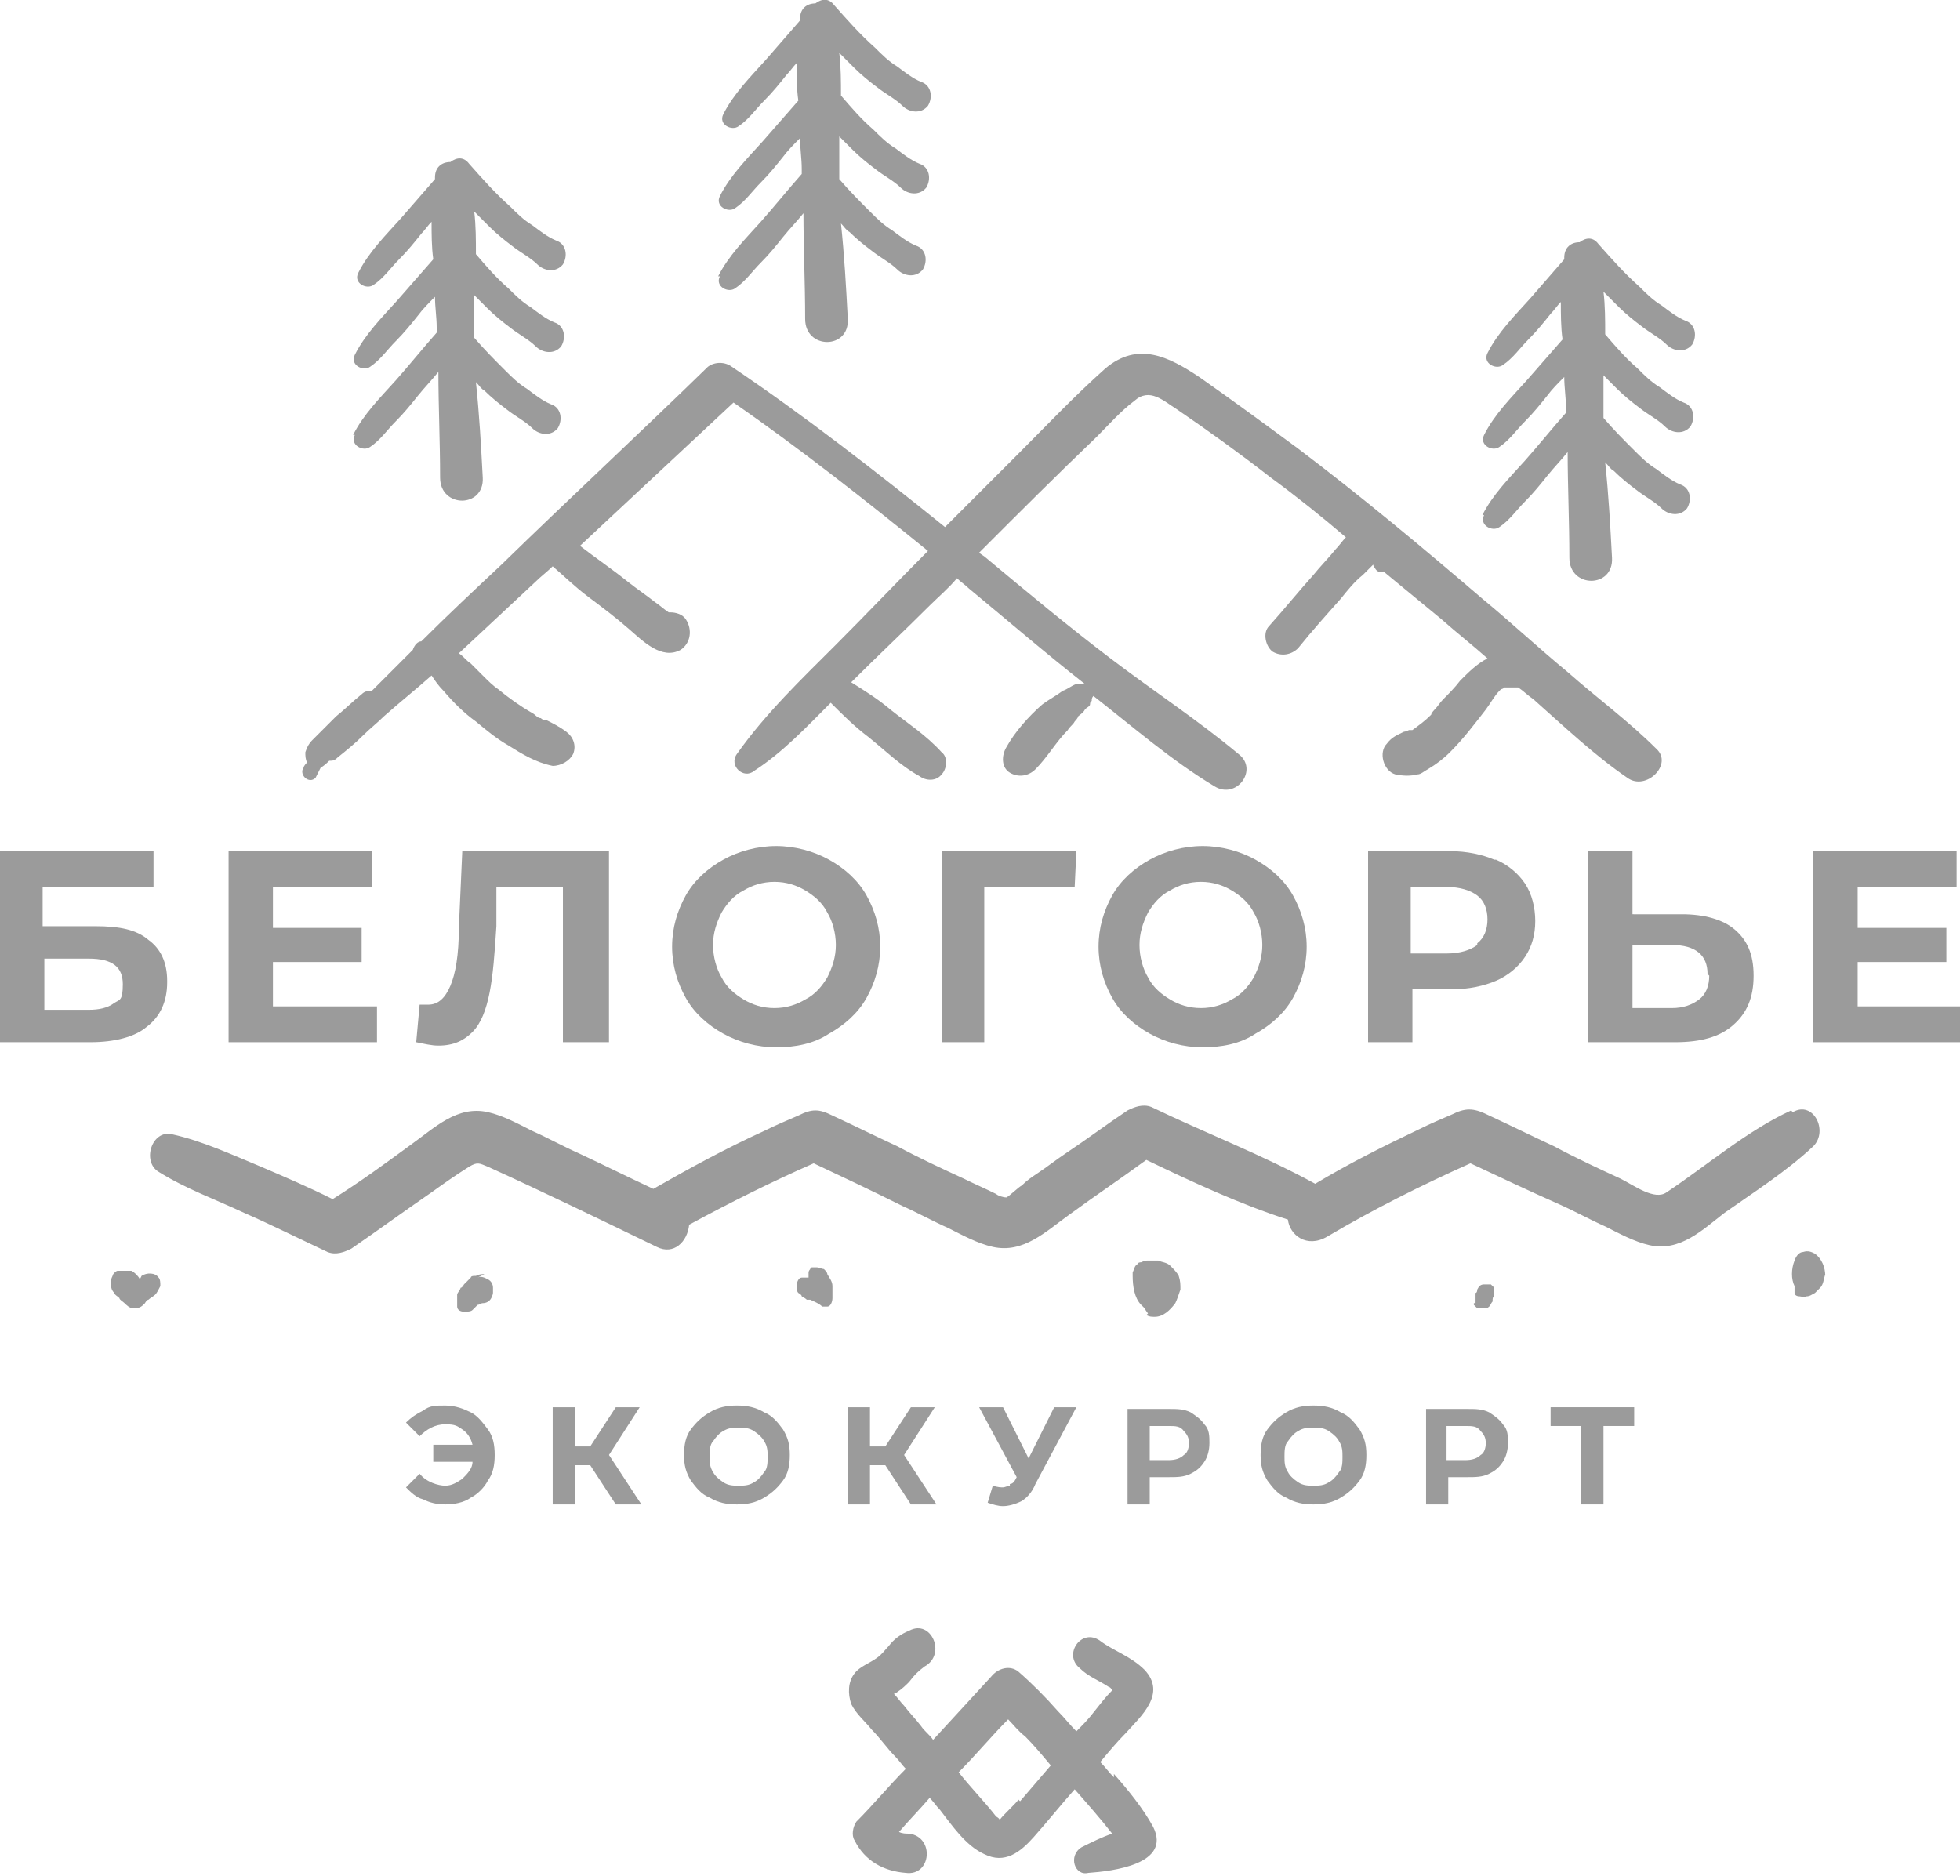 <?xml version="1.0" encoding="UTF-8"?> <svg xmlns="http://www.w3.org/2000/svg" id="_Слой_1" data-name="Слой 1" version="1.1" viewBox="0 0 114.9 110"><defs><style> .cls-1 { fill: #9b9b9b; stroke-width: 0px; } </style></defs><g><path class="cls-1" d="M20.8,25.5c-.3.6.5,1,.9.7.6-.4,1-1,1.5-1.5.5-.5.9-1,1.3-1.5.4-.5.8-.9,1.2-1.4,0,2,.1,4.1.1,6.2,0,1.8,2.6,1.8,2.5,0-.1-1.9-.2-3.7-.4-5.6.2.2.3.4.5.5.4.4.9.8,1.3,1.1.5.4,1.1.7,1.5,1.1.4.4,1.1.5,1.5,0,.3-.5.2-1.2-.4-1.4-.5-.2-1-.6-1.4-.9-.5-.3-.9-.7-1.3-1.1-.6-.6-1.2-1.2-1.8-1.9,0-.2,0-.4,0-.6,0-.6,0-1.3,0-1.9.3.3.5.5.8.8.4.4.9.8,1.3,1.1.5.4,1.1.7,1.5,1.1.4.4,1.1.5,1.5,0,.3-.5.2-1.2-.4-1.4-.5-.2-1-.6-1.4-.9-.5-.3-.9-.7-1.3-1.1-.7-.6-1.3-1.3-1.9-2,0-.8,0-1.7-.1-2.5.3.3.6.6.9.9.4.4.9.8,1.3,1.1.5.4,1.1.7,1.5,1.1.4.4,1.1.5,1.5,0,.3-.5.2-1.2-.4-1.4-.5-.2-1-.6-1.4-.9-.5-.3-.9-.7-1.3-1.1-.9-.8-1.6-1.6-2.4-2.5-.3-.4-.7-.4-1.1-.1-.5,0-.9.3-.9.9,0,0,0,0,0,.1-.7.8-1.3,1.5-2,2.3-.9,1-1.9,2-2.5,3.2-.3.6.5,1,.9.7.6-.4,1-1,1.5-1.5.5-.5.9-1,1.3-1.5.2-.2.4-.5.6-.7,0,.7,0,1.5.1,2.2-.7.8-1.4,1.6-2.1,2.4-.9,1-1.9,2-2.5,3.2-.3.6.5,1,.9.7.6-.4,1-1,1.5-1.5.5-.5.9-1,1.3-1.5.3-.4.6-.7,1-1.1,0,.6.1,1.2.1,1.8,0,.1,0,.2,0,.3-.8.9-1.6,1.9-2.4,2.8-.9,1-1.9,2-2.5,3.2Z"></path><path class="cls-1" d="M42.2,16.2c-.3.6.5,1,.9.7.6-.4,1-1,1.5-1.5.5-.5.9-1,1.3-1.5.4-.5.8-.9,1.2-1.4,0,2,.1,4.1.1,6.2,0,1.8,2.6,1.8,2.5,0-.1-1.9-.2-3.7-.4-5.6.2.2.3.4.5.5.4.4.9.8,1.3,1.1.5.4,1.1.7,1.5,1.1.4.4,1.1.5,1.5,0,.3-.5.2-1.2-.4-1.4-.5-.2-1-.6-1.4-.9-.5-.3-.9-.7-1.3-1.1-.6-.6-1.2-1.2-1.8-1.9,0-.2,0-.4,0-.6,0-.6,0-1.3,0-1.9.3.3.5.5.8.8.4.4.9.8,1.3,1.1.5.4,1.1.7,1.5,1.1.4.4,1.1.5,1.5,0,.3-.5.2-1.2-.4-1.4-.5-.2-1-.6-1.4-.9-.5-.3-.9-.7-1.3-1.1-.7-.6-1.3-1.3-1.9-2,0-.8,0-1.7-.1-2.5.3.3.6.6.9.9.4.4.9.8,1.3,1.1.5.4,1.1.7,1.5,1.1.4.4,1.1.5,1.5,0,.3-.5.2-1.2-.4-1.4-.5-.2-1-.6-1.4-.9-.5-.3-.9-.7-1.3-1.1-.9-.8-1.6-1.6-2.4-2.5-.3-.4-.7-.4-1.1-.1-.5,0-.9.3-.9.9,0,0,0,0,0,.1-.7.8-1.3,1.5-2,2.3-.9,1-1.9,2-2.5,3.2-.3.6.5,1,.9.7.6-.4,1-1,1.5-1.5.5-.5.9-1,1.3-1.5.2-.2.4-.5.6-.7,0,.7,0,1.5.1,2.2-.7.8-1.4,1.6-2.1,2.4-.9,1-1.9,2-2.5,3.2-.3.6.5,1,.9.7.6-.4,1-1,1.5-1.5.5-.5.9-1,1.3-1.5.3-.4.6-.7,1-1.1,0,.6.1,1.2.1,1.8,0,.1,0,.2,0,.3-.8.9-1.6,1.9-2.4,2.8-.9,1-1.9,2-2.5,3.2Z"></path><path class="cls-1" d="M87,30.2c-.3.6.5,1,.9.7.6-.4,1-1,1.5-1.5.5-.5.9-1,1.3-1.5.4-.5.8-.9,1.2-1.4,0,2,.1,4.1.1,6.2,0,1.8,2.6,1.8,2.5,0-.1-1.9-.2-3.7-.4-5.6.2.2.3.4.5.5.4.4.9.8,1.3,1.1.5.4,1.1.7,1.5,1.1.4.4,1.1.5,1.5,0,.3-.5.2-1.2-.4-1.4-.5-.2-1-.6-1.4-.9-.5-.3-.9-.7-1.3-1.1-.6-.6-1.2-1.2-1.8-1.9,0-.2,0-.4,0-.6,0-.6,0-1.3,0-1.9.3.3.5.5.8.8.4.4.9.8,1.3,1.1.5.4,1.1.7,1.5,1.1.4.4,1.1.5,1.5,0,.3-.5.2-1.2-.4-1.4-.5-.2-1-.6-1.4-.9-.5-.3-.9-.7-1.3-1.1-.7-.6-1.3-1.3-1.9-2,0-.8,0-1.7-.1-2.5.3.3.6.6.9.9.4.4.9.8,1.3,1.1.5.4,1.1.7,1.5,1.1.4.4,1.1.5,1.5,0,.3-.5.2-1.2-.4-1.4-.5-.2-1-.6-1.4-.9-.5-.3-.9-.7-1.3-1.1-.9-.8-1.6-1.6-2.4-2.5-.3-.4-.7-.4-1.1-.1-.5,0-.9.3-.9.9,0,0,0,0,0,.1-.7.8-1.3,1.5-2,2.3-.9,1-1.9,2-2.5,3.2-.3.6.5,1,.9.7.6-.4,1-1,1.5-1.5.5-.5.9-1,1.3-1.5.2-.2.4-.5.6-.7,0,.7,0,1.5.1,2.2-.7.8-1.4,1.6-2.1,2.4-.9,1-1.9,2-2.5,3.2-.3.6.5,1,.9.7.6-.4,1-1,1.5-1.5.5-.5.9-1,1.3-1.5.3-.4.6-.7,1-1.1,0,.6.1,1.2.1,1.8,0,.1,0,.2,0,.3-.8.9-1.6,1.9-2.4,2.8-.9,1-1.9,2-2.5,3.2Z"></path><path class="cls-1" d="M65.3,104.2c-.3-.3-.5-.6-.8-.9.5-.6,1-1.2,1.5-1.7.9-1,2.4-2.3,1.1-3.7-.8-.8-1.8-1.1-2.6-1.7-1.1-.8-2.2.8-1.2,1.6.5.5,1.1.7,1.7,1.1,0,0,.1,0,.2.2,0,0,0,0,0,0-.4.4-.7.8-1.1,1.3-.3.4-.7.8-1,1.1-.4-.4-.7-.8-1.1-1.2-.7-.8-1.5-1.6-2.3-2.3-.5-.4-1.2-.2-1.6.3-1.1,1.2-2.3,2.5-3.4,3.7-.2-.3-.5-.5-.7-.8-.3-.4-.7-.8-1-1.2-.2-.2-.4-.5-.6-.7,0,0,0,0,0,0,0,0,.1,0,.2-.1.3-.2.5-.4.7-.6.3-.4.5-.6.9-.9,1.3-.7.4-2.8-.9-2.1-.5.2-.9.5-1.2.9-.2.2-.4.5-.7.7-.4.3-1,.5-1.3.9-.4.5-.4,1.2-.2,1.8.3.6.8,1,1.2,1.5.5.5.9,1.1,1.4,1.6.2.2.4.5.6.7-1,1-1.9,2.1-2.9,3.1-.2.3-.3.8-.1,1.1.6,1.2,1.7,1.8,3,1.9,1.5.2,1.7-2.1.2-2.3-.2,0-.4,0-.6-.1.6-.7,1.2-1.3,1.8-2,.2.2.4.5.6.7.7.9,1.5,2.1,2.6,2.6,1.2.6,2.1-.1,2.9-1,.8-.9,1.6-1.9,2.4-2.8.7.8,1.5,1.7,2.2,2.6-.6.2-1.2.5-1.8.8-.8.5-.4,1.7.4,1.5h0c1.4-.1,4.9-.5,3.8-2.7-.6-1.1-1.5-2.2-2.3-3.1ZM59.7,105.5c-.1.2-.9.9-1.1,1.2,0-.1-.2-.2-.2-.2-.7-.9-1.5-1.7-2.2-2.6,0,0,0,0,0,0,1-1,1.9-2.1,2.9-3.1.3.3.6.7,1,1,.5.5,1,1.1,1.5,1.7-.6.7-1.2,1.4-1.8,2.1ZM65.7,108.3s0,0,0,0c0,0-.1-.2,0,0Z"></path><path class="cls-1" d="M105,65.1c-2.6,1.2-4.9,3.2-7.3,4.8-.7.5-1.9-.4-2.7-.8-1.3-.6-2.6-1.2-3.9-1.9-1.3-.6-2.5-1.2-3.8-1.8-.8-.4-1.3-.5-2.1-.1-.7.3-1.4.6-2,.9-2.1,1-4.1,2-6.1,3.2-3.1-1.7-6.5-3-9.6-4.5-.5-.2-1,0-1.4.2-1.2.8-2.4,1.7-3.6,2.5-.6.4-1.1.8-1.7,1.2-.3.2-.6.4-.9.7-.2.1-.7.6-.9.7-.2,0-.5-.1-.6-.2-.6-.3-1.3-.6-1.9-.9-1.3-.6-2.6-1.2-3.9-1.9-1.3-.6-2.5-1.2-3.8-1.8-.8-.4-1.2-.4-2,0-.7.3-1.4.6-2,.9-2.2,1-4.4,2.2-6.5,3.4-1.5-.7-2.9-1.4-4.4-2.1-.9-.4-1.8-.9-2.7-1.3-.8-.4-1.7-.9-2.6-1.1-1.8-.4-3.1.9-4.5,1.9-1.5,1.1-3,2.2-4.6,3.2-1.4-.7-2.8-1.3-4.2-1.9-1.7-.7-3.4-1.5-5.2-1.9-1.2-.3-1.8,1.6-.8,2.2,1.6,1,3.3,1.6,5,2.4,1.6.7,3.2,1.5,4.9,2.3.5.2,1,0,1.4-.2,1.6-1.1,3.1-2.2,4.7-3.3.7-.5,1.4-1,2.2-1.5.5-.3.6-.2,1.1,0,3.3,1.5,6.6,3.1,9.9,4.7,1,.5,1.8-.3,1.9-1.3,2.4-1.3,4.8-2.5,7.3-3.6,1.7.8,3.4,1.6,5.2,2.5.9.4,1.8.9,2.7,1.3.8.4,1.7.9,2.6,1.1,1.8.4,3.1-.9,4.5-1.9,1.5-1.1,3-2.1,4.5-3.2,2.7,1.3,5.5,2.6,8.3,3.5.1.9,1.1,1.7,2.3,1,2.7-1.6,5.5-3,8.4-4.3,1.7.8,3.4,1.6,5.2,2.4.9.4,1.8.9,2.7,1.3.8.4,1.7.9,2.6,1.1,1.8.4,3.1-.9,4.4-1.9,1.7-1.2,3.6-2.4,5.2-3.9.9-.9,0-2.7-1.2-2Z"></path><path class="cls-1" d="M18.8,45c.2-.1.4-.3.5-.4.2,0,.3,0,.5-.2.5-.4,1-.8,1.5-1.3.4-.4.8-.7,1.2-1.1.9-.8,1.9-1.6,2.8-2.4.2.3.4.6.7.9.6.7,1.2,1.3,1.9,1.8.6.5,1.2,1,1.9,1.4.8.5,1.6,1,2.6,1.2.5,0,1-.3,1.2-.7.2-.5,0-1-.4-1.3-.4-.3-.8-.5-1.2-.7,0,0,0,0-.1,0,0,0,0,0,0,0,0,0-.1,0-.2-.1-.2,0-.3-.2-.5-.3-.7-.4-1.4-.9-2-1.4-.3-.2-.6-.5-.9-.8-.1-.1-.3-.3-.4-.4,0,0-.1-.1-.2-.2,0,0,0,0-.1-.1-.3-.2-.4-.4-.7-.6,1.5-1.4,3-2.8,4.5-4.2.3-.3.7-.6,1-.9.7.6,1.3,1.2,2.1,1.8.8.6,1.6,1.2,2.4,1.9.8.7,1.9,1.8,3,1.2.6-.4.7-1.2.3-1.8-.2-.3-.6-.4-.9-.4,0,0,0,0-.1,0-.3-.2-.5-.4-.8-.6-.5-.4-1.1-.8-1.6-1.2-1-.8-1.9-1.4-2.8-2.1,3-2.8,6-5.6,9-8.4,3.9,2.7,7.7,5.7,11.4,8.7-1.8,1.8-3.6,3.7-5.4,5.5-2,2-4.1,4-5.8,6.4-.5.7.4,1.5,1,1,1.7-1.1,3.1-2.6,4.5-4,.7.7,1.4,1.4,2.2,2,1,.8,1.9,1.7,3,2.3.4.3,1,.3,1.3-.1.3-.3.4-1,0-1.3-.9-1-2-1.7-3-2.5-.7-.6-1.5-1.1-2.3-1.6,1.5-1.5,3.1-3,4.6-4.5.5-.5,1.1-1,1.6-1.6.2.2.5.4.7.6,2.3,1.9,4.5,3.8,6.8,5.6,0,0-.1,0-.2,0,0,0,0,0,0,0,0,0-.2,0-.3,0-.3.1-.5.3-.8.4-.4.3-.8.5-1.2.8-.8.7-1.6,1.6-2.1,2.5-.3.5-.3,1.2.2,1.5.5.3,1.1.2,1.5-.2.7-.7,1.2-1.6,1.9-2.3.1-.2.3-.3.4-.5,0,0,.2-.2.2-.3,0,0,0,0,0,0,.1-.1.3-.2.4-.4,0,0,0,0,.1-.1,0,0,.2-.2,0,0,0,0,.2-.1.2-.2,0,0,0-.2.1-.2,0,0,0,0,0,0,0-.1,0-.2.1-.3,2.3,1.8,4.6,3.8,7.1,5.3,1.3.8,2.6-1,1.4-1.9-2.4-2-5-3.7-7.5-5.6-2.5-1.9-4.9-3.9-7.3-5.9-.1-.1-.3-.2-.4-.3,2.3-2.3,4.6-4.6,6.9-6.8.7-.7,1.4-1.5,2.2-2.1.9-.8,1.7,0,2.5.5,1.9,1.3,3.7,2.6,5.5,4,1.5,1.1,3,2.3,4.4,3.5-.2.2-.4.5-.6.7-.4.5-.9,1-1.3,1.5-.9,1-1.7,2-2.6,3-.4.4-.2,1.2.2,1.5.5.3,1.1.2,1.5-.2.8-1,1.7-2,2.5-2.9.4-.5.8-1,1.3-1.4.2-.2.4-.4.6-.6,0,0,0,.1.1.2.1.2.3.3.5.2,0,0,0,0,0,0,1.1.9,2.3,1.9,3.4,2.8.9.8,1.8,1.5,2.7,2.3-.6.3-1.1.8-1.6,1.3-.3.4-.7.8-1,1.1-.2.2-.3.4-.5.6,0,0-.2.2-.2.3,0,0,0,0,0,0,0,0,0,0,0,0-.4.4-.7.6-1.1.9,0,0,0,0,0,0,0,0-.1,0-.2,0,0,0-.2.1-.3.1-.4.2-.7.3-1,.7-.5.5-.2,1.6.5,1.8.5.1.9.1,1.3,0,.2,0,.4-.2.6-.3.5-.3.9-.6,1.3-1,.8-.8,1.4-1.6,2.1-2.5.3-.4.5-.8.8-1.1,0,0,0,0,.1-.1,0,0,0,0,0,0,0,0,.1,0,.2-.1h0s0,0,0,0c0,0,0,0,.1,0,0,0,0,0,0,0,0,0,.2,0,.3,0,.1,0,.3,0,.4,0,.3.2.6.5.9.7,1.8,1.6,3.6,3.3,5.5,4.6,1.1.8,2.7-.8,1.7-1.7-1.6-1.6-3.5-3-5.2-4.5-1.7-1.4-3.3-2.9-5-4.3-3.5-3-7.1-6-10.8-8.8-1.9-1.4-3.8-2.8-5.8-4.2-1.8-1.2-3.6-2.1-5.5-.5-1.8,1.6-3.5,3.4-5.2,5.1-1.4,1.4-2.8,2.8-4.2,4.2-4.1-3.3-8.2-6.5-12.5-9.4-.4-.3-1-.3-1.4,0-4,3.9-8.1,7.7-12.1,11.6-1.6,1.5-3.2,3-4.7,4.5-.2,0-.4.2-.5.5-.8.8-1.6,1.6-2.4,2.4-.2,0-.4,0-.6.2-.5.4-1,.9-1.5,1.3-.5.5-.9.9-1.4,1.4-.2.2-.3.4-.4.7,0,.2,0,.4.1.6,0,0-.2.2-.2.3-.3.4.3,1,.7.6ZM88.1,39.7s0,0,0,0h0ZM88.5,39.5s0,0,0,0h0Z"></path><path class="cls-1" d="M9.8,57.5c0-1.1-.4-1.9-1.1-2.4-.7-.6-1.7-.8-3.1-.8h-3.1v-2.3h6.5v-2.1H0v11.2h5.3c1.4,0,2.6-.3,3.3-.9.8-.6,1.2-1.5,1.2-2.6ZM6.7,58.8c-.4.3-.9.4-1.5.4h-2.6v-3h2.6c1.4,0,2,.5,2,1.5s-.2.9-.5,1.1Z"></path><polygon class="cls-1" points="22.1 59 16 59 16 56.4 21.2 56.4 21.2 54.4 16 54.4 16 52 21.8 52 21.8 49.9 13.4 49.9 13.4 61.1 22.1 61.1 22.1 59"></polygon><path class="cls-1" d="M35.7,61.1v-11.2h-8.6l-.2,4.5c0,1.6-.2,2.7-.5,3.4s-.7,1.1-1.3,1.1-.3,0-.5,0l-.2,2.2c.5.1.9.2,1.3.2.9,0,1.5-.3,2-.8.5-.5.8-1.3,1-2.3.2-1,.3-2.3.4-3.9v-2.3h3.9v9.1h2.6Z"></path><path class="cls-1" d="M48.6,50.4c-.9-.5-2-.8-3.1-.8s-2.2.3-3.1.8c-.9.5-1.7,1.2-2.2,2.1-.5.9-.8,1.9-.8,3s.3,2.1.8,3c.5.9,1.3,1.6,2.2,2.1.9.5,2,.8,3.1.8s2.2-.2,3.1-.8c.9-.5,1.7-1.2,2.2-2.1.5-.9.8-1.9.8-3s-.3-2.1-.8-3c-.5-.9-1.3-1.6-2.2-2.1ZM48.5,57.3c-.3.5-.7,1-1.3,1.3-.5.3-1.1.5-1.8.5s-1.3-.2-1.8-.5c-.5-.3-1-.7-1.3-1.3-.3-.5-.5-1.2-.5-1.9s.2-1.3.5-1.9c.3-.5.7-1,1.3-1.3.5-.3,1.1-.5,1.8-.5s1.3.2,1.8.5c.5.3,1,.7,1.3,1.3.3.5.5,1.2.5,1.9s-.2,1.3-.5,1.9Z"></path><polygon class="cls-1" points="63.1 49.9 55.2 49.9 55.2 61.1 57.7 61.1 57.7 52 63 52 63.1 49.9"></polygon><path class="cls-1" d="M73.6,50.4c-.9-.5-2-.8-3.1-.8s-2.2.3-3.1.8c-.9.5-1.7,1.2-2.2,2.1-.5.9-.8,1.9-.8,3s.3,2.1.8,3c.5.9,1.3,1.6,2.2,2.1.9.5,2,.8,3.1.8s2.2-.2,3.1-.8c.9-.5,1.7-1.2,2.2-2.1.5-.9.8-1.9.8-3s-.3-2.1-.8-3c-.5-.9-1.3-1.6-2.2-2.1ZM73.5,57.3c-.3.5-.7,1-1.3,1.3-.5.3-1.1.5-1.8.5s-1.3-.2-1.8-.5c-.5-.3-1-.7-1.3-1.3-.3-.5-.5-1.2-.5-1.9s.2-1.3.5-1.9c.3-.5.7-1,1.3-1.3.5-.3,1.1-.5,1.8-.5s1.3.2,1.8.5c.5.3,1,.7,1.3,1.3.3.5.5,1.2.5,1.9s-.2,1.3-.5,1.9Z"></path><path class="cls-1" d="M87.6,50.4c-.7-.3-1.6-.5-2.6-.5h-4.8v11.2h2.6v-3.1h2.3c1,0,1.9-.2,2.6-.5.7-.3,1.3-.8,1.7-1.4.4-.6.6-1.3.6-2.1s-.2-1.6-.6-2.2c-.4-.6-1-1.1-1.7-1.4ZM86.6,55.4c-.4.3-1,.5-1.8.5h-2.1v-3.9h2.1c.8,0,1.4.2,1.8.5.4.3.6.8.6,1.4s-.2,1.1-.6,1.4Z"></path><path class="cls-1" d="M95.7,53.6v-3.7h-2.6v11.2h5.1c1.5,0,2.6-.3,3.4-1,.8-.7,1.2-1.6,1.2-2.9s-.4-2.1-1.1-2.7c-.7-.6-1.8-.9-3.1-.9h-2.8ZM100.2,57.2c0,.6-.2,1.1-.6,1.4-.4.3-.9.5-1.6.5h-2.3v-3.7h2.3c1.4,0,2.1.6,2.1,1.7Z"></path><polygon class="cls-1" points="108.9 59 108.9 56.4 114.1 56.4 114.1 54.4 108.9 54.4 108.9 52 114.7 52 114.7 49.9 106.3 49.9 106.3 61.1 114.9 61.1 114.9 59 108.9 59"></polygon><path class="cls-1" d="M28.4,74.7c-.2,0-.3,0-.5.1,0,0,0,0-.1,0,0,0-.2,0-.2.1,0,0-.1.1-.2.2,0,0,0,0,0,0,0,0-.1.1-.2.2,0,0-.1.2-.2.2,0,.1-.2.3-.2.4,0,0,0,.1,0,.2,0,0,0,.1,0,.2,0,0,0,0,0,.1,0,0,0,.1,0,.2,0,.2.2.3.4.3.2,0,.4,0,.5-.1,0,0,0,0,0,0,0,0,0,0,0,0,0,0,0,0,.1-.1,0,0,0,0,0,0,0,0,0,0,0,0,0,0,.1-.1.2-.2,0,0,0,0,0,0,0,0,0,0,0,0,0,0,0,0,0,0,.1,0,.2-.1.3-.1,0,0,0,0,0,0,.2,0,.4-.1.5-.3,0,0,.1-.2.1-.3,0-.1,0-.2,0-.3,0-.2-.1-.4-.3-.5-.2-.1-.4-.2-.6-.1Z"></path><path class="cls-1" d="M48.3,76.6c0,0,.2,0,.2,0,.2,0,.3-.3.3-.5,0,0,0,0,0,0,0,0,0-.2,0-.3,0,0,0-.1,0-.2,0,0,0-.2,0-.2,0-.3-.2-.5-.3-.7,0-.1-.1-.2-.2-.3-.1,0-.3-.1-.4-.1-.1,0-.2,0-.3,0,0,0-.1,0-.1.1,0,0-.1.1-.1.2,0,0,0,.2,0,.3,0,0,0,0,0,0-.1,0-.3,0-.4,0-.2,0-.3.3-.3.5,0,.1,0,.3.1.4,0,0,.2.1.2.2,0,0,.2.1.3.2,0,0,.1,0,.2,0,.2.1.5.2.7.4.1,0,.2,0,.3,0Z"></path><path class="cls-1" d="M67.2,77.1c.2.1.3.1.5.1.5,0,.9-.4,1.2-.8.1-.2.2-.5.3-.8,0-.3,0-.5-.1-.8-.1-.2-.3-.4-.5-.6-.2-.2-.5-.2-.7-.3-.2,0-.4,0-.6,0-.1,0-.2,0-.4.1,0,0-.2,0-.2.1-.2.1-.2.3-.3.5,0,0,0,.1,0,.2,0,.6.1,1.3.5,1.7,0,0,.1.1.2.2,0,0,.1.2.2.3Z"></path><path class="cls-1" d="M86.4,76.4c0,0,0,.1,0,.1,0,0,.1.1.2.2,0,0,.1,0,.2,0,.1,0,.2,0,.3,0,0,0,.1,0,.2-.1,0,0,0,0,0,0,.1-.1.1-.2.2-.3,0,0,0,0,0,0,0,0,0,0,0-.1,0,0,0,0,0,0,0,0,0,0,0,0,0,0,0-.2.1-.2,0,0,0-.2,0-.2,0,0,0-.2,0-.2,0,0,0,0,0-.1,0,0-.1-.1-.2-.2,0,0,0,0-.2,0,0,0-.2,0-.2,0-.2,0-.3.1-.4.3,0,0,0,.2-.1.2,0,0,0,0,0,0,0,0,0,0,0,0,0,0,0,0,0,.1,0,0,0,0,0,0,0,0,0,.1,0,.2,0,0,0,0,0,0,0,0,0,0,0,.1,0,0,0,0,0,0,0,0,0,0,0,0,0,0,0,0,0,0,0,0,0,.1,0,.2Z"></path><path class="cls-1" d="M107,74.8c0-.5-.2-1-.6-1.3-.2-.1-.4-.2-.7-.1-.2,0-.4.2-.5.5-.2.5-.2,1.1,0,1.5,0,0,0,0,0,0,0,.1,0,.3,0,.4,0,.1.1.2.3.2.1,0,.3.1.4,0,.2,0,.3-.1.5-.2,0,0,.2-.2.3-.3.2-.2.2-.5.3-.8,0,0,0,0,0,0,0,0,0,0,0,0Z"></path><path class="cls-1" d="M8.2,75h0c-.1-.2-.3-.4-.5-.5,0,0,0,0-.1,0,0,0-.1,0-.2,0-.2,0-.4,0-.5,0-.1,0-.3.2-.3.3,0,0-.1.2-.1.3,0,.3,0,.5.2.7,0,.1.2.2.3.3,0,0,0,0,0,0,0,0,0,0,0,0,0,.1.2.2.3.3.1.1.3.3.5.3.2,0,.4,0,.6-.2,0,0,0,0,.1-.1,0,0,.1-.2.2-.2.1-.1.3-.2.4-.3.1-.1.2-.3.3-.5,0-.2,0-.4-.1-.5-.2-.3-.7-.3-1-.1Z"></path></g><g><path class="cls-1" d="M27.6,82.8c-.4-.2-.9-.4-1.5-.4s-.9,0-1.3.3c-.4.2-.7.4-1,.7l.8.8c.4-.4.9-.7,1.5-.7s.7.1,1,.3c.3.2.5.5.6.9h-2.3v1h2.3c0,.4-.3.7-.6,1-.3.2-.6.4-1,.4s-1.1-.2-1.5-.7l-.8.8c.3.3.6.6,1,.7.4.2.8.3,1.3.3s1.1-.1,1.5-.4c.4-.2.8-.6,1-1,.3-.4.4-.9.4-1.5s-.1-1.1-.4-1.5c-.3-.4-.6-.8-1-1Z"></path><polygon class="cls-1" points="37.5 82.5 36.1 82.5 34.6 84.8 33.7 84.8 33.7 82.5 32.4 82.5 32.4 88.2 33.7 88.2 33.7 85.9 34.6 85.9 36.1 88.2 37.6 88.2 35.7 85.3 37.5 82.5"></polygon><path class="cls-1" d="M44.8,82.8c-.5-.3-1-.4-1.6-.4s-1.1.1-1.6.4c-.5.3-.8.6-1.1,1-.3.4-.4.9-.4,1.5s.1,1,.4,1.5c.3.4.6.8,1.1,1,.5.3,1,.4,1.6.4s1.1-.1,1.6-.4c.5-.3.8-.6,1.1-1,.3-.4.4-.9.4-1.5s-.1-1-.4-1.5c-.3-.4-.6-.8-1.1-1ZM44.8,86.3c-.2.3-.4.5-.6.6-.3.2-.6.2-.9.2s-.6,0-.9-.2c-.3-.2-.5-.4-.6-.6-.2-.3-.2-.6-.2-.9s0-.7.2-.9c.2-.3.4-.5.6-.6.3-.2.6-.2.9-.2s.6,0,.9.2c.3.2.5.4.6.6.2.3.2.6.2.9s0,.7-.2.9Z"></path><polygon class="cls-1" points="49.7 82.5 49.7 88.2 51 88.2 51 85.9 51.9 85.9 53.4 88.2 54.9 88.2 53 85.3 54.8 82.5 53.4 82.5 51.9 84.8 51 84.8 51 82.5 49.7 82.5"></polygon><path class="cls-1" d="M59.2,87.1c-.1,0-.3.1-.4.1s-.3,0-.6-.1l-.3,1c.3.1.6.2.9.2s.7-.1,1.1-.3c.3-.2.6-.5.8-1l2.4-4.5h-1.3l-1.5,3-1.5-3h-1.4l2.2,4.1h0c-.1.2-.2.4-.4.4Z"></path><path class="cls-1" d="M69.8,82.8c-.4-.2-.8-.2-1.3-.2h-2.4v5.6h1.3v-1.6h1.1c.5,0,.9,0,1.3-.2.4-.2.6-.4.8-.7.2-.3.3-.7.3-1.1s0-.8-.3-1.1c-.2-.3-.5-.5-.8-.7ZM69.4,85.3c-.2.2-.5.3-.9.3h-1.1v-2h1.1c.4,0,.7,0,.9.3.2.2.3.4.3.7s-.1.6-.3.7Z"></path><path class="cls-1" d="M78.6,82.8c-.5-.3-1-.4-1.6-.4s-1.1.1-1.6.4c-.5.3-.8.6-1.1,1-.3.4-.4.9-.4,1.5s.1,1,.4,1.5c.3.4.6.8,1.1,1,.5.3,1,.4,1.6.4s1.1-.1,1.6-.4c.5-.3.8-.6,1.1-1,.3-.4.4-.9.4-1.5s-.1-1-.4-1.5c-.3-.4-.6-.8-1.1-1ZM78.5,86.3c-.2.3-.4.5-.6.6-.3.2-.6.2-.9.2s-.6,0-.9-.2c-.3-.2-.5-.4-.6-.6-.2-.3-.2-.6-.2-.9s0-.7.2-.9c.2-.3.4-.5.6-.6.3-.2.6-.2.9-.2s.6,0,.9.2c.3.2.5.4.6.6.2.3.2.6.2.9s0,.7-.2.9Z"></path><path class="cls-1" d="M87.3,82.8c-.4-.2-.8-.2-1.3-.2h-2.4v5.6h1.3v-1.6h1.1c.5,0,.9,0,1.3-.2.4-.2.6-.4.8-.7.2-.3.3-.7.3-1.1s0-.8-.3-1.1c-.2-.3-.5-.5-.8-.7ZM86.8,85.3c-.2.2-.5.3-.9.3h-1.1v-2h1.1c.4,0,.7,0,.9.3.2.2.3.4.3.7s-.1.6-.3.7Z"></path><polygon class="cls-1" points="90.9 83.6 92.7 83.6 92.7 88.2 94 88.2 94 83.6 95.8 83.6 95.8 82.5 90.9 82.5 90.9 83.6"></polygon></g></svg> 